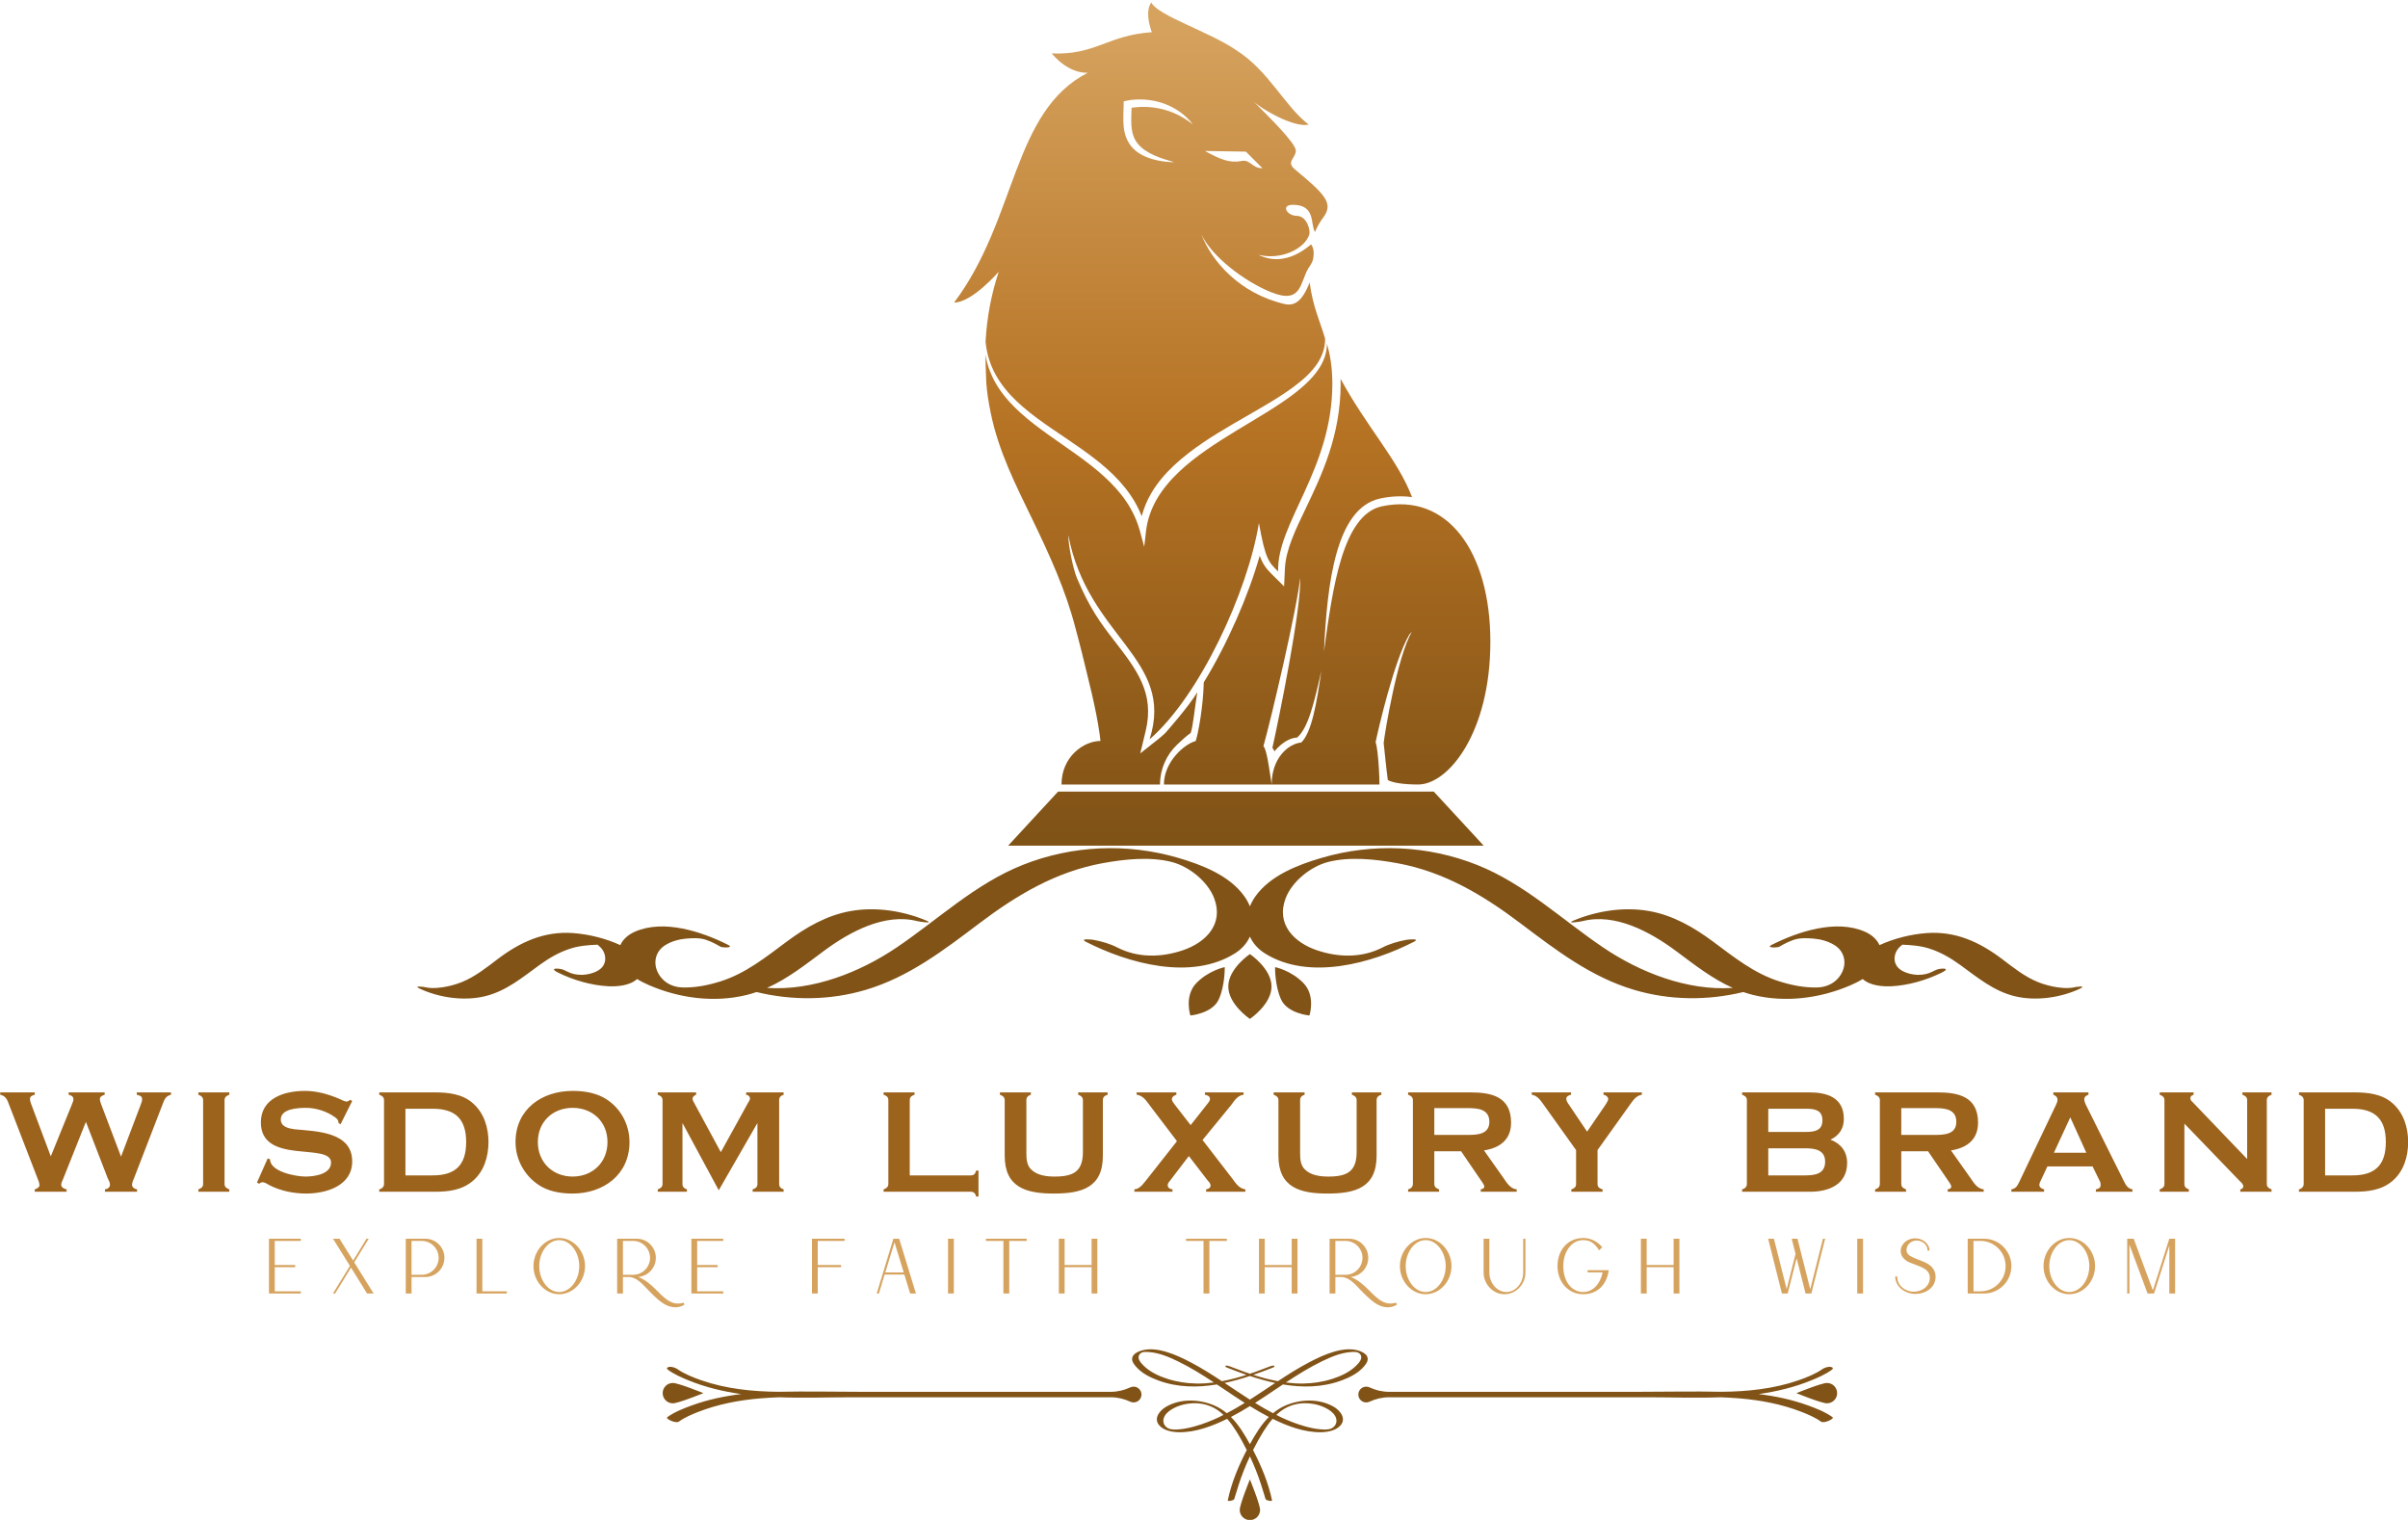 <svg xml:space="preserve" viewBox="0 0 1280 807.883" height="807.883" width="1280" version="1.1" xmlns:xlink="http://www.w3.org/1999/xlink" xmlns="http://www.w3.org/2000/svg">
<desc>Created with Fabric.js 5.3.0</desc>
<defs>
</defs>
<g id="background-logo" transform="matrix(1 0 0 1 640 403.942)">
<rect height="1082.31" width="1352.887" ry="0" rx="0" y="-541.155" x="-676.444" paint-order="stroke" style="stroke: none; stroke-width: 0; stroke-dasharray: none; stroke-linecap: butt; stroke-dashoffset: 0; stroke-linejoin: miter; stroke-miterlimit: 4; fill: rgb(255,255,255); fill-opacity: 0; fill-rule: nonzero; opacity: 1;"></rect>
</g>
<g id="logo-logo" transform="matrix(2.081 0 0 2.081 649.695 225.416)">
<g paint-order="stroke" style="">
		<g transform="matrix(1.238 0 0 1.238 6.05 100.779)">
<linearGradient y2="333.82" x2="297.65" y1="508.834" x1="297.65" gradientTransform="matrix(1 0 0 1 -297.65 -499.594)" gradientUnits="userSpaceOnUse" id="SVGID_1_5_5_1717093">
<stop style="stop-color:rgb(124,80,21);stop-opacity: 1" offset="0%"></stop>
<stop style="stop-color:rgb(181,114,35);stop-opacity: 1" offset="50.535%"></stop>
<stop style="stop-color:rgb(214,163,95);stop-opacity: 1" offset="100%"></stop>
</linearGradient>
<polygon points="38.762,-5.577 8.625,-5.577 -9.787,-5.577 -38.762,-5.577 -49.063,5.577 -13.132,5.577 11.568,5.577 49.063,5.577" paint-order="stroke" style="stroke: none; stroke-width: 1; stroke-dasharray: none; stroke-linecap: butt; stroke-dashoffset: 0; stroke-linejoin: miter; stroke-miterlimit: 4; fill: url(#SVGID_1_5_5_1717093); fill-rule: nonzero; opacity: 1;"></polygon>
</g>
		<g transform="matrix(1.238 0 0 1.238 26.798 40.248)">
<linearGradient y2="333.82" x2="314.41" y1="508.834" x1="314.41" gradientTransform="matrix(1 0 0 1 0 0)" gradientUnits="userSpaceOnUse" id="SVGID_2_6_6_1717094">
<stop style="stop-color:rgb(124,80,21);stop-opacity: 1" offset="0%"></stop>
<stop style="stop-color:rgb(181,114,35);stop-opacity: 1" offset="50.535%"></stop>
<stop style="stop-color:rgb(214,163,95);stop-opacity: 1" offset="100%"></stop>
</linearGradient>
<path stroke-linecap="round" d="M 325.69 435.155 C 317.591 436.888 315.533 452.036 313.75 465.126 C 314.41 451.071 316.188 435.503 325.338 433.545 C 327.619 433.057 329.827 432.967 331.923 433.257 C 329.015 425.561 322.684 418.973 317.18 408.847 C 317.189 409.175 317.195 409.515 317.195 409.858 C 317.195 420.548 313.234 428.816 310.05 435.46 C 307.812 440.128 305.88 444.156 305.701 447.946 L 305.525 451.672 L 302.866 449.036 C 301.702 447.879 301.06 446.891 300.491 445.359 C 298.166 453.587 293.826 463.536 288.953 471.47 C 288.85 476.391 287.789 482.198 287.279 483.59 C 285.194 484.072 280.734 487.705 280.734 492.55 C 286.725 492.55 302.96 492.55 302.96 492.55 C 302.933 492.378 302.904 492.201 302.878 492.018 C 302.863 491.922 302.848 491.823 302.834 491.728 C 302.79 491.443 302.746 491.146 302.702 490.844 C 302.672 490.649 302.643 490.454 302.614 490.26 C 302.549 489.838 302.485 489.414 302.417 488.995 C 302.341 488.536 302.265 488.083 302.186 487.653 C 302.065 487.013 301.942 486.423 301.807 485.935 C 301.79 485.865 301.769 485.798 301.752 485.732 C 301.699 485.549 301.643 485.383 301.588 485.238 C 301.567 485.182 301.546 485.13 301.523 485.081 C 301.482 484.982 301.441 484.898 301.394 484.825 C 301.379 484.799 301.362 484.773 301.344 484.749 C 301.318 484.709 301.291 484.677 301.262 484.648 C 302.781 479.271 308.254 456.091 308.836 449.882 C 309.158 455.976 304.344 479.547 303.109 484.993 C 303.247 485.118 303.388 485.365 303.526 485.705 C 305.352 483.556 307.087 482.895 308.201 482.869 C 310.464 480.961 311.681 475.914 313.205 469.115 C 312.234 476.013 311.178 481.801 309.079 483.88 C 306.264 484.174 302.96 487.217 302.96 492.55 L 325.2 492.55 C 325.2 491.666 325.159 490.463 325.085 489.219 C 324.951 487.005 324.713 484.668 324.408 483.814 C 324.807 481.838 328.159 467.069 331.38 461.585 L 331.907 461.01 C 328.906 466.019 326.294 481.901 326.071 483.992 C 326.264 485.716 326.613 489.312 326.929 491.634 C 327.95 492.201 330.182 492.55 333.193 492.55 C 339.444 492.55 348.085 481.817 348.085 463.091 C 348.085 444.365 339.098 432.287 325.69 435.155 z" transform="translate(-314.41, -450.698)" paint-order="stroke" style="stroke: none; stroke-width: 1; stroke-dasharray: none; stroke-linecap: butt; stroke-dashoffset: 0; stroke-linejoin: miter; stroke-miterlimit: 4; fill: url(#SVGID_2_6_6_1717094); fill-rule: nonzero; opacity: 1;"></path>
</g>
		<g transform="matrix(1.238 0 0 1.238 -16.188 35.733)">
<linearGradient y2="333.82" x2="279.687" y1="508.834" x1="279.687" gradientTransform="matrix(1 0 0 1 0 0)" gradientUnits="userSpaceOnUse" id="SVGID_3_7_7_1717095">
<stop style="stop-color:rgb(124,80,21);stop-opacity: 1" offset="0%"></stop>
<stop style="stop-color:rgb(181,114,35);stop-opacity: 1" offset="50.535%"></stop>
<stop style="stop-color:rgb(214,163,95);stop-opacity: 1" offset="100%"></stop>
</linearGradient>
<path stroke-linecap="round" d="M 286.249 481.912 C 286.705 480.794 287.078 476.834 287.617 473.488 C 286.083 476.215 281.033 481.912 281.033 481.912 C 280.554 482.364 280.078 482.781 279.606 483.155 L 275.849 486.134 L 276.968 481.481 C 278.846 473.676 275.147 468.902 270.465 462.859 C 267.635 459.207 265.405 456.175 262.813 450.037 C 261.948 447.989 261.045 443.243 261.01 441.421 C 261.009 441.221 261.006 441.107 261.006 441.107 C 265.007 462.222 283.071 466.523 277.779 483.225 C 288.137 474.242 298.049 452.72 300.329 438.605 C 301.693 446.236 302.388 446.693 304.294 448.592 C 303.974 438.655 315.48 427.513 315.48 409.859 C 315.48 406.405 315.006 403.839 314.358 401.553 C 314.363 401.932 314.345 402.311 314.296 402.689 C 314.14 403.91 313.696 405.09 313.077 406.159 C 312.457 407.231 311.672 408.202 310.813 409.092 C 309.953 409.985 309.018 410.799 308.049 411.568 C 306.105 413.101 304.025 414.442 301.936 415.748 C 299.844 417.053 297.719 418.294 295.624 419.572 C 293.526 420.846 291.457 422.158 289.454 423.548 C 287.455 424.942 285.528 426.432 283.783 428.097 C 282.043 429.761 280.474 431.597 279.284 433.648 C 278.09 435.694 277.307 437.956 277.036 440.29 L 276.663 443.51 L 275.815 440.374 C 275.215 438.156 274.242 436.044 272.94 434.131 C 271.643 432.214 270.046 430.492 268.302 428.92 C 264.818 425.756 260.784 423.183 256.895 420.394 C 254.949 418.998 253.02 417.556 251.226 415.947 C 249.439 414.336 247.781 412.55 246.48 410.516 C 245.184 408.483 244.283 406.204 243.894 403.848 C 243.894 403.848 243.988 408.1 244.072 409.515 C 244.198 411.643 244.564 413.752 244.987 415.842 C 246.597 423.802 250.145 430.734 253.653 437.986 C 257.122 445.158 260.461 452.461 262.458 460.198 C 262.897 461.898 263.38 463.584 263.785 465.278 C 265.133 470.906 266.693 476.595 267.494 482.334 C 267.551 482.744 267.603 483.155 267.636 483.567 C 264.182 483.567 259.599 486.803 259.599 492.55 C 262.408 492.55 275.428 492.55 279.926 492.549 C 279.926 492.527 279.926 492.505 279.926 492.484 C 279.935 489.391 281.231 486.438 283.473 484.299 C 284.403 483.412 285.432 482.49 286.249 481.912 z" transform="translate(-279.687, -447.052)" paint-order="stroke" style="stroke: none; stroke-width: 1; stroke-dasharray: none; stroke-linecap: butt; stroke-dashoffset: 0; stroke-linejoin: miter; stroke-miterlimit: 4; fill: url(#SVGID_3_7_7_1717095); fill-rule: nonzero; opacity: 1;"></path>
</g>
		<g transform="matrix(1.238 0 0 1.238 -20.791 -42.084)">
<linearGradient y2="333.82" x2="275.968" y1="508.834" x1="275.968" gradientTransform="matrix(1 0 0 1 0 0)" gradientUnits="userSpaceOnUse" id="SVGID_4_8_8_1717096">
<stop style="stop-color:rgb(124,80,21);stop-opacity: 1" offset="0%"></stop>
<stop style="stop-color:rgb(181,114,35);stop-opacity: 1" offset="50.535%"></stop>
<stop style="stop-color:rgb(214,163,95);stop-opacity: 1" offset="100%"></stop>
</linearGradient>
<path stroke-linecap="round" d="M 237.44 393.114 C 241.161 393.114 246.645 386.75 246.645 386.75 C 245.077 391.488 244.182 396.343 243.931 401.217 C 243.996 401.886 244.092 402.55 244.23 403.206 C 244.704 405.502 245.672 407.674 247 409.595 C 248.314 411.53 249.97 413.219 251.76 414.746 C 253.548 416.279 255.47 417.666 257.427 419.011 C 259.387 420.352 261.375 421.667 263.334 423.044 C 265.29 424.42 267.222 425.856 269.024 427.465 C 270.82 429.075 272.489 430.86 273.859 432.875 C 274.776 434.218 275.549 435.667 276.147 437.183 C 276.581 435.531 277.245 433.939 278.107 432.471 C 279.372 430.298 281.022 428.383 282.839 426.688 C 286.49 423.293 290.714 420.668 294.949 418.188 L 301.316 414.499 C 303.424 413.258 305.503 411.971 307.461 410.527 C 308.439 409.805 309.384 409.039 310.253 408.197 C 311.123 407.357 311.919 406.438 312.558 405.418 C 313.198 404.4 313.665 403.27 313.869 402.082 C 313.958 401.583 313.996 401.075 313.992 400.566 C 312.915 396.914 311.429 393.903 310.8 388.955 C 309.18 393.154 307.463 393.852 305.569 393.404 C 296.3 391.21 290.558 384.542 288.444 379.029 C 290.62 383.642 297.348 388.765 302.825 390.971 C 309.242 393.555 308.768 388.947 310.546 386.017 C 311.222 385.049 311.502 384.528 311.591 383.646 C 311.678 382.782 311.66 381.841 311.082 381.114 C 306.564 384.983 302.655 384.505 300.257 383.256 C 304.851 384.413 309.716 382.065 310.703 379.139 C 311.044 378.127 310.158 375.226 308.151 375.226 C 306.144 375.226 304.749 372.947 307.334 372.947 C 312.064 372.947 310.909 376.907 311.895 378.55 L 311.894 378.565 C 312.324 377.527 312.868 376.543 313.556 375.632 C 315.8 372.656 314.092 370.9 307.75 365.63 C 305.851 364.053 307.945 363.337 307.945 361.776 C 307.945 360.215 302.197 354.593 299.193 351.588 C 300.642 353.038 307.464 357.102 310.598 356.398 C 305.511 352.481 302.43 345.302 295.526 340.961 L 295.526 340.961 C 290.128 337.27 279.527 333.932 278.11 331.203 C 277.026 332.792 277.499 335.271 278.231 337.333 C 269.12 337.937 266.637 342.097 257.579 341.712 C 261.338 346.172 265.053 345.687 265.053 345.687 C 249.386 353.654 250.463 375.783 237.44 393.114 z M 301.07 365.406 C 298.893 365.406 298.547 363.552 296.808 363.895 C 294.316 364.386 292.441 363.621 289.184 361.837 L 297.638 361.973 L 301.07 365.406 z M 272.422 352.258 L 272.427 351.608 L 273.039 351.467 C 273.406 351.383 273.705 351.344 274.034 351.303 C 274.356 351.266 274.677 351.237 274.998 351.222 C 275.64 351.188 276.281 351.203 276.919 351.249 C 278.195 351.349 279.456 351.609 280.657 352.031 C 281.858 352.452 282.991 353.048 284.017 353.769 C 285.035 354.506 285.948 355.368 286.701 356.342 C 285.722 355.595 284.705 354.935 283.638 354.399 C 283.095 354.148 282.561 353.892 282.002 353.697 C 281.444 353.501 280.882 353.326 280.311 353.191 C 279.171 352.92 278.008 352.766 276.843 352.746 C 276.262 352.731 275.68 352.75 275.104 352.801 C 274.815 352.822 274.529 352.857 274.245 352.898 C 274.18 352.907 274.114 352.918 274.047 352.929 C 274.024 354.221 273.942 355.459 274.025 356.641 C 274.076 357.332 274.189 357.997 274.396 358.621 C 274.603 359.245 274.92 359.818 275.334 360.333 C 276.165 361.366 277.39 362.132 278.701 362.726 C 280.025 363.315 281.443 363.749 282.881 364.165 C 281.382 364.144 279.884 363.943 278.405 363.541 C 277.673 363.319 276.941 363.054 276.241 362.683 C 275.544 362.314 274.877 361.838 274.309 361.238 C 273.743 360.639 273.276 359.921 272.975 359.148 C 272.673 358.376 272.502 357.57 272.426 356.782 C 272.269 355.202 272.412 353.69 272.422 352.258 z" transform="translate(-275.968, -384.193)" paint-order="stroke" style="stroke: none; stroke-width: 1; stroke-dasharray: none; stroke-linecap: butt; stroke-dashoffset: 0; stroke-linejoin: miter; stroke-miterlimit: 4; fill: url(#SVGID_4_8_8_1717096); fill-rule: nonzero; opacity: 1;"></path>
</g>
</g>
</g>
<g id="text-logo" transform="matrix(2.081 0 0 2.081 640.093 607.924)">
<g paint-order="stroke" style="">
		<g id="text-logo-path-0" transform="matrix(1 0 0 1 0 0)">
<path stroke-linecap="round" d="M 45.14 -24.78 L 45.14 -25.38 L 36.4 -25.38 L 36.4 -24.78 C 37.01 -24.62 37.77 -24.47 37.77 -23.71 C 37.77 -23.18 37.62 -22.72 37.39 -22.19 L 32.38 -8.97 L 27.28 -22.42 C 27.13 -22.88 26.98 -23.26 26.98 -23.71 C 26.98 -24.32 27.66 -24.62 28.2 -24.78 L 28.2 -25.38 L 19 -25.38 L 19 -24.78 C 19.61 -24.62 20.22 -24.4 20.22 -23.64 C 20.22 -23.26 20.06 -22.88 19.91 -22.5 L 14.44 -9.04 L 9.42 -22.42 C 9.27 -22.88 9.12 -23.26 9.12 -23.71 C 9.12 -24.4 9.73 -24.62 10.34 -24.78 L 10.34 -25.38 L 1.52 -25.38 L 1.52 -24.78 C 2.96 -24.47 3.34 -23.48 3.8 -22.19 L 11.02 -3.5 C 11.25 -2.89 11.55 -2.28 11.55 -1.67 C 11.55 -1.14 10.87 -0.76 10.34 -0.61 L 10.34 0 L 18.47 0 L 18.47 -0.61 C 17.86 -0.76 17.1 -1.06 17.1 -1.82 C 17.1 -2.28 17.4 -2.81 17.56 -3.19 L 23.41 -17.86 L 28.96 -3.5 C 29.18 -2.96 29.56 -2.43 29.56 -1.82 C 29.56 -1.06 28.88 -0.68 28.27 -0.61 L 28.27 0 L 36.48 0 L 36.48 -0.61 C 35.87 -0.68 35.19 -1.14 35.19 -1.75 C 35.19 -2.28 35.49 -3.04 35.72 -3.5 L 42.94 -22.19 C 43.47 -23.56 43.7 -24.4 45.14 -24.78 Z M 60.04 0 L 60.04 -0.61 C 59.36 -0.84 58.82 -1.22 58.82 -1.98 L 58.82 -23.41 C 58.82 -24.17 59.36 -24.55 60.04 -24.78 L 60.04 -25.38 L 52.14 -25.38 L 52.14 -24.78 C 52.82 -24.55 53.35 -24.17 53.35 -23.41 L 53.35 -1.98 C 53.35 -1.22 52.82 -0.84 52.14 -0.61 L 52.14 0 Z M 91.43 -7.75 C 91.43 -15.35 82.23 -15.43 76.68 -15.96 C 75.16 -16.19 73.19 -16.57 73.19 -18.47 C 73.19 -21.2 77.52 -21.43 79.65 -21.43 C 82.08 -21.43 84.82 -20.6 86.87 -19.15 C 87.48 -18.77 87.93 -18.32 87.93 -17.56 L 88.46 -17.25 L 91.43 -23.18 L 90.9 -23.48 C 90.67 -23.26 90.36 -23.03 89.98 -23.03 C 89.6 -23.03 88.62 -23.48 88.01 -23.79 C 85.27 -24.93 82.38 -25.76 79.34 -25.76 C 74.18 -25.76 68.1 -23.94 68.1 -17.71 C 68.1 -6.76 86.03 -12.69 86.03 -7.45 C 86.03 -4.48 81.78 -3.88 79.5 -3.88 C 77.06 -3.88 70.45 -5.09 70.45 -8.28 L 69.84 -8.51 L 67.11 -2.36 L 67.64 -2.05 C 67.94 -2.28 68.17 -2.43 68.55 -2.43 C 69.08 -2.43 69.77 -1.98 70.3 -1.67 C 73.11 -0.23 76.46 0.46 79.65 0.46 C 84.82 0.46 91.43 -1.52 91.43 -7.75 Z M 126.24 -12.69 C 126.24 -16.42 125.1 -20.14 122.21 -22.65 C 119.55 -25 115.9 -25.38 112.48 -25.38 L 98.34 -25.38 L 98.34 -24.78 C 99.03 -24.55 99.56 -24.17 99.56 -23.41 L 99.56 -1.98 C 99.56 -0.84 98.34 -0.61 98.34 -0.61 L 98.34 0 L 112.48 0 C 115.98 0 119.4 -0.38 122.21 -2.74 C 125.1 -5.17 126.24 -8.97 126.24 -12.69 Z M 120.54 -12.69 C 120.54 -6.84 117.8 -4.18 112.02 -4.18 L 105.03 -4.18 L 105.03 -21.2 L 112.02 -21.2 C 117.8 -21.2 120.54 -18.54 120.54 -12.69 Z M 162.26 -12.69 C 162.26 -17.48 159.68 -21.96 155.42 -24.17 C 153.06 -25.38 150.33 -25.76 147.74 -25.76 C 139.84 -25.76 133.15 -21.05 133.15 -12.69 C 133.15 -7.9 135.81 -3.42 140.07 -1.14 C 142.42 0.08 145.16 0.46 147.74 0.46 C 155.57 0.46 162.26 -4.33 162.26 -12.69 Z M 156.64 -12.69 C 156.64 -7.52 152.84 -3.88 147.74 -3.88 C 142.65 -3.88 138.85 -7.52 138.85 -12.69 C 138.85 -17.86 142.65 -21.43 147.74 -21.43 C 152.84 -21.43 156.64 -17.86 156.64 -12.69 Z M 201.63 0 L 201.63 -0.61 C 200.94 -0.84 200.49 -1.22 200.49 -1.98 L 200.49 -23.41 C 200.49 -24.17 200.94 -24.55 201.63 -24.78 L 201.63 -25.38 L 192.05 -25.38 L 192.05 -24.78 C 192.66 -24.7 193.04 -24.32 193.04 -23.79 C 193.04 -23.48 192.74 -23.03 192.51 -22.65 L 185.59 -10.11 L 178.68 -22.88 C 178.52 -23.18 178.37 -23.41 178.37 -23.79 C 178.37 -24.24 178.83 -24.62 179.28 -24.78 L 179.28 -25.38 L 169.48 -25.38 L 169.48 -24.78 C 170.16 -24.55 170.7 -24.17 170.7 -23.41 L 170.7 -1.98 C 170.7 -1.22 170.16 -0.84 169.48 -0.61 L 169.48 0 L 176.93 0 L 176.93 -0.61 C 176.24 -0.84 175.79 -1.22 175.79 -1.98 L 175.79 -17.56 L 185.06 -0.38 L 194.94 -17.56 L 194.94 -1.98 C 194.94 -1.22 194.48 -0.84 193.72 -0.61 L 193.72 0 Z M 251.41 1.22 L 251.41 -5.4 L 250.8 -5.4 C 250.65 -4.71 250.27 -4.18 249.51 -4.18 L 233.85 -4.18 L 233.85 -23.41 C 233.85 -24.24 234.38 -24.55 235.07 -24.78 L 235.07 -25.38 L 227.16 -25.38 L 227.16 -24.78 C 227.85 -24.55 228.38 -24.24 228.38 -23.41 L 228.38 -1.98 C 228.38 -1.22 227.85 -0.84 227.16 -0.61 L 227.16 0 L 249.51 0 C 250.27 0 250.65 0.53 250.8 1.22 Z M 284.39 -24.78 L 284.39 -25.38 L 276.87 -25.38 L 276.87 -24.78 C 277.55 -24.55 278.08 -24.17 278.08 -23.41 L 278.08 -10.18 C 278.08 -5.17 275.65 -3.88 270.86 -3.88 C 268.74 -3.88 266.3 -4.18 264.78 -5.78 C 263.72 -6.84 263.64 -8.51 263.64 -9.96 L 263.64 -23.41 C 263.64 -24.17 264.1 -24.55 264.78 -24.78 L 264.78 -25.38 L 256.88 -25.38 L 256.88 -24.78 C 257.56 -24.55 258.1 -24.17 258.1 -23.41 L 258.1 -9.2 C 258.1 -1.06 263.64 0.46 270.64 0.46 C 277.78 0.46 283.18 -1.06 283.18 -9.2 L 283.18 -23.41 C 283.18 -24.17 283.63 -24.55 284.39 -24.78 Z M 319.58 0 L 319.58 -0.61 C 317.98 -0.84 317.22 -2.05 316.31 -3.27 L 308.64 -13.22 L 315.93 -22.12 C 316.77 -23.26 317.6 -24.62 319.12 -24.78 L 319.12 -25.38 L 309.24 -25.38 L 309.24 -24.78 C 309.85 -24.7 310.54 -24.4 310.54 -23.71 C 310.54 -23.1 309.93 -22.57 309.62 -22.12 L 305.6 -17.02 L 301.64 -22.12 C 301.34 -22.57 300.81 -23.1 300.81 -23.64 C 300.81 -24.24 301.42 -24.62 301.95 -24.78 L 301.95 -25.38 L 291.76 -25.38 L 291.84 -24.78 C 293.44 -24.55 294.2 -23.33 295.11 -22.12 L 302.1 -12.92 L 294.5 -3.27 C 293.59 -2.2 292.75 -0.76 291.23 -0.61 L 291.23 0 L 300.96 0 L 300.96 -0.61 C 300.35 -0.68 299.74 -0.99 299.74 -1.67 C 299.74 -2.2 300.2 -2.66 300.5 -3.04 L 305.14 -9.12 L 310 -2.81 C 310.31 -2.51 310.69 -2.05 310.69 -1.6 C 310.69 -0.99 310.08 -0.68 309.55 -0.61 L 309.55 0 Z M 354.31 -24.78 L 354.31 -25.38 L 346.79 -25.38 L 346.79 -24.78 C 347.47 -24.55 348 -24.17 348 -23.41 L 348 -10.18 C 348 -5.17 345.57 -3.88 340.78 -3.88 C 338.66 -3.88 336.22 -4.18 334.7 -5.78 C 333.64 -6.84 333.56 -8.51 333.56 -9.96 L 333.56 -23.41 C 333.56 -24.17 334.02 -24.55 334.7 -24.78 L 334.7 -25.38 L 326.8 -25.38 L 326.8 -24.78 C 327.48 -24.55 328.02 -24.17 328.02 -23.41 L 328.02 -9.2 C 328.02 -1.06 333.56 0.46 340.56 0.46 C 347.7 0.46 353.1 -1.06 353.1 -9.2 L 353.1 -23.41 C 353.1 -24.17 353.55 -24.55 354.31 -24.78 Z M 388.89 0 L 388.89 -0.61 C 387.22 -0.76 386.31 -2.36 385.47 -3.57 L 380.53 -10.56 C 384.56 -11.17 387.45 -13.3 387.45 -17.63 C 387.45 -24.32 382.43 -25.38 377.04 -25.38 L 361.15 -25.38 L 361.15 -24.78 C 361.84 -24.55 362.37 -24.17 362.37 -23.41 L 362.37 -1.98 C 362.37 -0.84 361.15 -0.61 361.15 -0.61 L 361.15 0 L 369.06 0 L 369.06 -0.61 C 368.37 -0.84 367.84 -1.22 367.84 -1.98 L 367.84 -10.34 L 374.68 -10.34 L 379.77 -2.89 C 380 -2.51 380.61 -1.82 380.61 -1.29 C 380.61 -0.84 380.08 -0.68 379.7 -0.61 L 379.7 0 Z M 381.9 -17.86 C 381.9 -14.67 378.86 -14.52 376.43 -14.52 L 367.84 -14.52 L 367.84 -21.36 L 376.43 -21.36 C 378.94 -21.36 381.9 -21.13 381.9 -17.86 Z M 420.85 -24.78 L 420.85 -25.38 L 411.05 -25.38 L 411.05 -24.78 C 411.65 -24.7 412.26 -24.24 412.26 -23.64 C 412.26 -23.33 411.81 -22.57 411.5 -22.12 L 406.87 -15.35 L 402.31 -22.12 C 401.93 -22.65 401.55 -23.18 401.55 -23.79 C 401.55 -24.32 402.23 -24.7 402.76 -24.78 L 402.76 -25.38 L 392.73 -25.38 L 392.73 -24.78 C 394.25 -24.55 395.01 -23.26 395.85 -22.12 L 404.05 -10.64 L 404.05 -1.98 C 404.05 -1.14 403.52 -0.84 402.84 -0.61 L 402.84 0 L 410.82 0 L 410.82 -0.61 C 410.06 -0.84 409.53 -1.14 409.53 -1.98 L 409.53 -10.64 L 417.73 -22.12 C 418.57 -23.26 419.33 -24.55 420.85 -24.78 Z M 473.29 -7.37 C 473.29 -10.26 471.69 -12.31 469.03 -13.3 C 471.24 -14.36 472.45 -16.11 472.45 -18.62 C 472.45 -24.09 468.12 -25.38 463.64 -25.38 L 446.46 -25.38 L 446.46 -24.78 C 447.15 -24.55 447.68 -24.17 447.68 -23.41 L 447.68 -1.98 C 447.68 -0.84 446.46 -0.61 446.46 -0.61 L 446.46 0 L 463.79 0 C 468.58 0 473.29 -1.82 473.29 -7.37 Z M 466.98 -18.24 C 466.98 -15.66 465.01 -15.28 462.88 -15.28 L 453.15 -15.28 L 453.15 -21.2 L 462.88 -21.2 C 465.08 -21.2 466.98 -20.82 466.98 -18.24 Z M 467.67 -7.68 C 467.67 -4.56 465.08 -4.18 462.57 -4.18 L 453.15 -4.18 L 453.15 -11.1 L 462.57 -11.1 C 465.01 -11.1 467.67 -10.72 467.67 -7.68 Z M 508.17 0 L 508.17 -0.61 C 506.5 -0.76 505.59 -2.36 504.75 -3.57 L 499.81 -10.56 C 503.84 -11.17 506.73 -13.3 506.73 -17.63 C 506.73 -24.32 501.71 -25.38 496.32 -25.38 L 480.43 -25.38 L 480.43 -24.78 C 481.12 -24.55 481.65 -24.17 481.65 -23.41 L 481.65 -1.98 C 481.65 -0.84 480.43 -0.61 480.43 -0.61 L 480.43 0 L 488.34 0 L 488.34 -0.61 C 487.65 -0.84 487.12 -1.22 487.12 -1.98 L 487.12 -10.34 L 493.96 -10.34 L 499.05 -2.89 C 499.28 -2.51 499.89 -1.82 499.89 -1.29 C 499.89 -0.84 499.36 -0.68 498.98 -0.61 L 498.98 0 Z M 501.18 -17.86 C 501.18 -14.67 498.14 -14.52 495.71 -14.52 L 487.12 -14.52 L 487.12 -21.36 L 495.71 -21.36 C 498.22 -21.36 501.18 -21.13 501.18 -17.86 Z M 546.17 0 L 546.17 -0.61 C 544.88 -0.84 544.43 -1.82 543.89 -2.89 L 534.17 -22.42 C 534.01 -22.8 533.86 -23.26 533.86 -23.64 C 533.86 -24.24 534.39 -24.62 534.93 -24.78 L 534.93 -25.38 L 525.96 -25.38 L 525.96 -24.78 C 526.57 -24.55 527.02 -24.17 527.02 -23.48 C 527.02 -22.95 526.79 -22.5 526.57 -22.04 L 517.29 -2.58 C 516.76 -1.52 516.46 -0.84 515.24 -0.61 L 515.24 0 L 523.6 0 L 523.6 -0.61 C 523.07 -0.76 522.39 -1.06 522.39 -1.75 C 522.39 -2.13 522.61 -2.58 522.77 -2.89 L 524.44 -6.46 L 535.99 -6.46 L 537.74 -2.89 C 537.97 -2.51 538.04 -2.13 538.04 -1.67 C 538.04 -0.99 537.43 -0.68 536.83 -0.61 L 536.83 0 Z M 534.39 -9.96 L 526.11 -9.96 L 530.29 -19 Z M 581.7 0 L 581.7 -0.61 C 581.02 -0.84 580.49 -1.22 580.49 -1.98 L 580.49 -23.41 C 580.49 -24.17 581.02 -24.55 581.7 -24.78 L 581.7 -25.38 L 574.26 -25.38 L 574.26 -24.78 C 574.94 -24.55 575.47 -24.17 575.47 -23.41 L 575.47 -8.36 L 561.49 -22.95 C 561.18 -23.18 560.96 -23.48 560.96 -23.94 C 560.96 -24.4 561.34 -24.62 561.79 -24.78 L 561.79 -25.38 L 553.13 -25.38 L 553.13 -24.78 C 553.81 -24.55 554.34 -24.17 554.34 -23.41 L 554.34 -1.98 C 554.34 -1.22 553.81 -0.84 553.13 -0.61 L 553.13 0 L 560.58 0 L 560.58 -0.61 C 559.89 -0.84 559.44 -1.22 559.44 -1.98 L 559.44 -17.4 L 573.57 -2.74 C 573.95 -2.36 574.48 -1.98 574.48 -1.37 C 574.48 -0.91 574.1 -0.68 573.72 -0.61 L 573.72 0 Z M 616.59 -12.69 C 616.59 -16.42 615.45 -20.14 612.56 -22.65 C 609.9 -25 606.25 -25.38 602.83 -25.38 L 588.7 -25.38 L 588.7 -24.78 C 589.38 -24.55 589.91 -24.17 589.91 -23.41 L 589.91 -1.98 C 589.91 -0.84 588.7 -0.61 588.7 -0.61 L 588.7 0 L 602.83 0 C 606.33 0 609.75 -0.38 612.56 -2.74 C 615.45 -5.17 616.59 -8.97 616.59 -12.69 Z M 610.89 -12.69 C 610.89 -6.84 608.15 -4.18 602.38 -4.18 L 595.38 -4.18 L 595.38 -21.2 L 602.38 -21.2 C 608.15 -21.2 610.89 -18.54 610.89 -12.69 Z" transform="translate(-309.055, 12.27)" paint-order="stroke" style="stroke: none; stroke-width: 0; stroke-dasharray: none; stroke-linecap: butt; stroke-dashoffset: 0; stroke-linejoin: miter; stroke-miterlimit: 4; fill: rgb(156,99,29); fill-rule: nonzero; opacity: 1;"></path>
</g>
</g>
</g>
<g id="tagline-dc0f396f-fa8d-44aa-949a-b9ef350fbcde-logo" transform="matrix(2.081 0 0 2.081 649.591 676.462)">
<g paint-order="stroke" style="">
		<g id="tagline-dc0f396f-fa8d-44aa-949a-b9ef350fbcde-logo-path-0" transform="matrix(1 0 0 1 0 0)">
<path stroke-linecap="round" d="M 2.08 -0.56 L 2.08 -6.72 L 7.3 -6.72 L 7.3 -7.28 L 2.08 -7.28 L 2.08 -13.44 L 8.74 -13.44 L 8.74 -14 L 0.6 -14 L 0.6 0 L 8.74 0 L 8.74 -0.56 Z M 16.94 0 L 17.5 0 L 21.56 -6.62 L 25.66 0 L 27.34 0 L 22.38 -7.96 L 26.08 -14 L 25.52 -14 L 22.1 -8.42 L 18.62 -14 L 16.96 -14 L 21.28 -7.06 Z M 35.54 0 L 37.02 0 L 37.02 -4.22 L 40.54 -4.22 C 43.24 -4.22 45.42 -6.42 45.42 -9.12 C 45.42 -11.82 43.24 -14 40.54 -14 L 35.54 -14 Z M 37.02 -4.78 L 37.02 -13.44 L 39.6 -13.44 C 42 -13.44 43.94 -11.5 43.94 -9.12 C 43.94 -6.72 42 -4.78 39.6 -4.78 Z M 61.36 -0.56 L 55.1 -0.56 L 55.1 -14 L 53.62 -14 L 53.62 0 L 61.36 0 Z M 68.16 -7 C 68.16 -3.14 71.12 0.18 74.74 0.18 C 78.38 0.18 81.34 -3.14 81.34 -7 C 81.34 -10.86 78.38 -14.18 74.74 -14.18 C 71.1 -14.18 68.16 -10.86 68.16 -7 Z M 69.64 -7 C 69.64 -10.56 71.92 -13.64 74.74 -13.64 C 77.56 -13.64 79.86 -10.56 79.86 -7 C 79.86 -3.44 77.56 -0.38 74.74 -0.38 C 71.92 -0.38 69.64 -3.44 69.64 -7 Z M 94.54 -14 L 89.54 -14 L 89.54 0 L 91.02 0 L 91.02 -4.22 L 92.8 -4.22 C 93.72 -4.1 94.52 -3.66 95.22 -3.1 C 96.34 -2.2 97.24 -1.06 98.34 0 C 99.42 1.04 100.52 2.16 102 2.92 C 102.72 3.28 103.56 3.52 104.4 3.52 C 105.26 3.52 106.06 3.26 106.74 2.86 L 106.52 2.34 C 106.02 2.48 105.52 2.56 105.04 2.56 C 103.44 2.56 102.1 1.54 100.96 0.5 C 100.42 0 99.9 -0.52 99.38 -1.06 C 98.16 -2.32 96.58 -3.6 94.92 -4.24 C 97.44 -4.44 99.42 -6.54 99.42 -9.12 C 99.42 -11.82 97.24 -14 94.54 -14 Z M 91.02 -4.78 L 91.02 -13.44 L 93.6 -13.44 C 96 -13.44 97.94 -11.5 97.94 -9.12 C 97.94 -6.72 96 -4.78 93.6 -4.78 Z M 109.98 -0.56 L 109.98 -6.72 L 115.2 -6.72 L 115.2 -7.28 L 109.98 -7.28 L 109.98 -13.44 L 116.64 -13.44 L 116.64 -14 L 108.5 -14 L 108.5 0 L 116.64 0 L 116.64 -0.56 Z M 139.3 -14 L 139.3 0 L 140.78 0 L 140.78 -6.72 L 146.74 -6.72 L 146.74 -7.28 L 140.78 -7.28 L 140.78 -13.44 L 147.64 -13.44 L 147.64 -14 Z M 155.84 0 L 156.4 0 L 157.86 -4.84 L 162.9 -4.84 L 164.38 0 L 165.86 0 L 161.58 -14 L 160.1 -14 Z M 158.04 -5.38 L 160.38 -13.08 L 162.74 -5.38 Z M 174.06 0 L 175.54 0 L 175.54 -14 L 174.06 -14 Z M 183.74 -14 L 183.74 -13.44 L 188.2 -13.44 L 188.2 0 L 189.7 0 L 189.7 -13.44 L 194.16 -13.44 L 194.16 -14 Z M 202.36 0 L 203.84 0 L 203.84 -6.72 L 210.72 -6.72 L 210.72 0 L 212.2 0 L 212.2 -14 L 210.72 -14 L 210.72 -7.28 L 203.84 -7.28 L 203.84 -14 L 202.36 -14 Z M 234.86 -14 L 234.86 -13.44 L 239.32 -13.44 L 239.32 0 L 240.82 0 L 240.82 -13.44 L 245.28 -13.44 L 245.28 -14 Z M 253.48 0 L 254.96 0 L 254.96 -6.72 L 261.84 -6.72 L 261.84 0 L 263.32 0 L 263.32 -14 L 261.84 -14 L 261.84 -7.28 L 254.96 -7.28 L 254.96 -14 L 253.48 -14 Z M 276.52 -14 L 271.52 -14 L 271.52 0 L 273 0 L 273 -4.22 L 274.78 -4.22 C 275.7 -4.1 276.5 -3.66 277.2 -3.1 C 278.32 -2.2 279.22 -1.06 280.32 0 C 281.4 1.04 282.5 2.16 283.98 2.92 C 284.7 3.28 285.54 3.52 286.38 3.52 C 287.24 3.52 288.04 3.26 288.72 2.86 L 288.5 2.34 C 288 2.48 287.5 2.56 287.02 2.56 C 285.42 2.56 284.08 1.54 282.94 0.5 C 282.4 0 281.88 -0.52 281.36 -1.06 C 280.14 -2.32 278.56 -3.6 276.9 -4.24 C 279.42 -4.44 281.4 -6.54 281.4 -9.12 C 281.4 -11.82 279.22 -14 276.52 -14 Z M 273 -4.78 L 273 -13.44 L 275.58 -13.44 C 277.98 -13.44 279.92 -11.5 279.92 -9.12 C 279.92 -6.72 277.98 -4.78 275.58 -4.78 Z M 289.48 -7 C 289.48 -3.14 292.44 0.18 296.06 0.18 C 299.7 0.18 302.66 -3.14 302.66 -7 C 302.66 -10.86 299.7 -14.18 296.06 -14.18 C 292.42 -14.18 289.48 -10.86 289.48 -7 Z M 290.96 -7 C 290.96 -10.56 293.24 -13.64 296.06 -13.64 C 298.88 -13.64 301.18 -10.56 301.18 -7 C 301.18 -3.44 298.88 -0.38 296.06 -0.38 C 293.24 -0.38 290.96 -3.44 290.96 -7 Z M 312.34 -5.34 L 312.34 -14 L 310.86 -14 L 310.86 -5.34 C 310.86 -2.4 313.26 0.18 316.2 0.18 C 319.16 0.18 321.54 -2.4 321.54 -5.34 L 321.54 -14 L 320.98 -14 L 320.98 -5.34 C 320.98 -2.7 319.06 -0.38 316.66 -0.38 C 314.28 -0.38 312.34 -2.7 312.34 -5.34 Z M 329.74 -7 C 329.74 -2.96 332.46 0.18 336.32 0.18 C 339.78 0.18 342.28 -2.06 342.84 -5.96 L 337.42 -5.96 L 337.42 -5.4 L 341.26 -5.4 C 340.68 -2.44 338.74 -0.38 336.32 -0.38 C 333.38 -0.38 331.22 -3.02 331.22 -7 C 331.22 -10.72 333.34 -13.64 336.32 -13.64 C 338.02 -13.64 339.26 -12.88 340.36 -11.02 L 341.16 -11.84 C 339.92 -13.32 338.2 -14.18 336.32 -14.18 C 332.54 -14.18 329.74 -11.3 329.74 -7 Z M 351.04 0 L 352.52 0 L 352.52 -6.72 L 359.4 -6.72 L 359.4 0 L 360.88 0 L 360.88 -14 L 359.4 -14 L 359.4 -7.28 L 352.52 -7.28 L 352.52 -14 L 351.04 -14 Z M 385.02 -14 L 383.54 -14 L 387.06 0 L 388.54 0 L 390.82 -9.02 L 393.1 0 L 394.58 0 L 398.1 -14 L 397.54 -14 L 394.3 -1.1 L 391.04 -14 L 389.56 -14 L 390.54 -10.12 L 388.28 -1.1 Z M 406.3 0 L 407.78 0 L 407.78 -14 L 406.3 -14 Z M 416.54 -4.34 L 415.98 -4.34 C 416.08 -1.62 418.62 0.1 421.16 0.1 C 423.22 0.1 425.46 -0.92 426.12 -3.02 C 426.38 -3.84 426.4 -4.7 426.1 -5.56 C 425.52 -7.22 423.86 -7.9 422.36 -8.48 C 421.68 -8.74 421.02 -8.98 420.44 -9.28 C 420.14 -9.44 419.88 -9.56 419.64 -9.72 C 419.26 -9.98 418.94 -10.42 418.9 -10.9 C 418.88 -11.14 418.9 -11.4 418.96 -11.66 C 419.22 -12.82 420.36 -13.54 421.5 -13.54 C 422.24 -13.54 423 -13.24 423.54 -12.72 C 424.02 -12.26 424.28 -11.62 424.24 -10.98 L 424.78 -10.98 C 424.66 -12.92 422.88 -14.1 421.08 -14.1 C 419.22 -14.1 417.4 -12.76 417.4 -10.82 C 417.4 -9.4 418.56 -8.36 419.8 -7.88 C 420.5 -7.6 421.18 -7.36 421.84 -7.1 C 422.9 -6.68 424.2 -6.14 424.66 -5.02 C 424.84 -4.56 424.88 -3.94 424.78 -3.38 C 424.44 -1.52 422.52 -0.46 420.78 -0.46 C 419.3 -0.46 417.82 -1.16 417.02 -2.44 C 416.66 -3.02 416.5 -3.68 416.54 -4.34 Z M 434.52 0 L 438.68 0 C 442.54 0 445.68 -3.14 445.68 -7 C 445.68 -10.86 442.54 -14 438.68 -14 L 434.52 -14 Z M 436 -0.56 L 436 -13.44 L 437.76 -13.44 C 441.32 -13.44 444.2 -10.56 444.2 -7 C 444.2 -3.44 441.32 -0.56 437.76 -0.56 Z M 453.88 -7 C 453.88 -3.14 456.84 0.18 460.46 0.18 C 464.1 0.18 467.06 -3.14 467.06 -7 C 467.06 -10.86 464.1 -14.18 460.46 -14.18 C 456.82 -14.18 453.88 -10.86 453.88 -7 Z M 455.36 -7 C 455.36 -10.56 457.64 -13.64 460.46 -13.64 C 463.28 -13.64 465.58 -10.56 465.58 -7 C 465.58 -3.44 463.28 -0.38 460.46 -0.38 C 457.64 -0.38 455.36 -3.44 455.36 -7 Z M 476.92 -14 L 475.26 -14 L 475.26 0 L 475.82 0 L 475.82 -12.5 L 480.46 0 L 482.12 0 L 486.02 -12.26 L 486.02 0 L 487.5 0 L 487.5 -14 L 486.02 -14 L 481.82 -0.8 Z" transform="translate(-244.05, 5.33)" paint-order="stroke" style="stroke: none; stroke-width: 0; stroke-dasharray: none; stroke-linecap: butt; stroke-dashoffset: 0; stroke-linejoin: miter; stroke-miterlimit: 4; fill: rgb(214,163,95); fill-rule: nonzero; opacity: 1;"></path>
</g>
</g>
</g>
<g id="shape-308d173b-8459-434a-927c-087859d98b9e" transform="matrix(2.95 0 0 2.95 664.402 496.209)">
<g paint-order="stroke" style="">
		<g id="path-01_00000142162852020473135170000003176388661601114772_" transform="matrix(1 0 0 1 0 0)">
<path stroke-linecap="round" d="M 299.533 25.336 C 296.092 26.944 291.658 27.578 287.941 26.707 C 284.042 25.794 281.107 23.297 277.944 21.008 C 276.256 19.787 274.48 18.755 272.49 18.113 C 270.823 17.575 269.236 17.466 267.549 17.393 C 267.212 17.672 266.889 17.957 266.643 18.332 C 266.078 19.193 265.967 20.334 266.543 21.209 C 267.057 21.991 268.005 22.385 268.877 22.622 C 269.358 22.753 269.813 22.798 270.295 22.831 C 272.771 22.841 273.098 21.863 274.48 21.729 C 275.571 21.623 275.776 21.869 274.671 22.417 C 271.927 23.777 268.641 24.737 265.571 24.884 C 263.988 24.959 261.704 24.77 260.427 23.578 C 259.704 24.025 258.933 24.401 258.185 24.723 C 252.731 27.069 246.493 27.871 240.695 26.457 C 240.082 26.308 239.49 26.124 238.908 25.925 C 232.456 27.494 225.642 27.434 219.252 25.539 C 211.459 23.227 205.136 18.362 198.747 13.538 C 191.997 8.441 184.963 4.239 176.529 2.704 C 172.617 1.992 168.031 1.492 164.118 2.484 C 160.986 3.278 157.604 5.974 156.441 9.021 C 154.657 13.7 157.961 17.025 162.149 18.423 C 166.021 19.715 170.203 19.782 173.864 17.91 C 175.22 17.216 176.736 16.783 178.232 16.512 C 178.562 16.453 180.757 16.25 179.574 16.858 C 171.954 20.766 160.61 23.917 152.717 18.97 C 151.426 18.161 150.53 17.109 150 15.936 C 149.47 17.109 148.574 18.161 147.283 18.97 C 139.39 23.917 128.046 20.766 120.426 16.858 C 119.243 16.25 121.438 16.453 121.768 16.512 C 123.264 16.783 124.78 17.216 126.136 17.91 C 129.797 19.782 133.979 19.715 137.851 18.423 C 142.039 17.025 145.343 13.7 143.559 9.021 C 142.397 5.974 139.014 3.278 135.882 2.484 C 131.969 1.492 127.383 1.992 123.471 2.704 C 115.037 4.239 108.003 8.441 101.253 13.538 C 94.864 18.362 88.541 23.227 80.748 25.539 C 74.358 27.434 67.544 27.494 61.092 25.925 C 60.51 26.124 59.918 26.308 59.305 26.457 C 53.507 27.871 47.269 27.069 41.815 24.723 C 41.067 24.401 40.297 24.025 39.573 23.578 C 38.296 24.77 36.012 24.959 34.429 24.884 C 31.359 24.737 28.073 23.777 25.329 22.417 C 24.224 21.869 24.429 21.623 25.52 21.729 C 26.902 21.863 27.229 22.841 29.705 22.831 C 30.187 22.798 30.642 22.753 31.123 22.622 C 31.995 22.385 32.943 21.991 33.457 21.209 C 34.033 20.334 33.922 19.193 33.357 18.332 C 33.11 17.957 32.788 17.672 32.451 17.393 C 30.764 17.466 29.177 17.575 27.51 18.113 C 25.52 18.755 23.744 19.787 22.056 21.008 C 18.893 23.297 15.958 25.794 12.058 26.707 C 8.342 27.578 3.908 26.944 0.467 25.336 C -0.876 24.707 1.061 24.979 1.496 25.074 C 1.679 25.11 1.783 25.132 1.851 25.147 C 2.073 25.169 2.295 25.189 2.517 25.197 C 3.2 25.22 3.882 25.17 4.556 25.065 C 5.728 24.884 6.881 24.576 7.982 24.134 C 10.384 23.171 12.403 21.543 14.446 19.994 C 18.511 16.914 22.854 14.912 28.069 15.303 C 30.951 15.519 33.927 16.27 36.557 17.473 C 37.016 16.425 37.974 15.583 39.188 15.05 C 44.37 12.775 51.236 15.033 55.968 17.421 C 57.155 18.02 54.914 17.934 54.625 17.766 C 54.345 17.603 54.062 17.442 53.775 17.29 C 53.23 17 52.666 16.753 52.086 16.545 C 50.938 16.135 49.644 16.193 48.453 16.295 C 47.149 16.407 45.85 16.756 44.722 17.434 C 44.296 17.69 43.913 18.018 43.609 18.413 C 43.014 19.185 42.775 20.173 42.914 21.134 C 43.069 22.197 43.658 23.184 44.464 23.883 C 45.381 24.678 46.541 25.059 47.743 25.096 C 50.07 25.169 52.397 24.698 54.615 23.998 C 59.154 22.565 62.768 19.639 66.53 16.846 C 70.017 14.255 73.779 12.078 78.115 11.323 C 82.62 10.539 87.454 11.29 91.657 13.031 C 93.197 13.669 90.472 13.254 90.09 13.155 C 84.192 11.626 77.813 15.125 73.27 18.495 C 69.931 20.972 66.725 23.519 62.991 25.181 C 71.209 25.726 79.68 22.4 86.345 17.897 C 93.856 12.82 100.512 6.422 109.049 3.026 C 117.966 -0.522 127.851 -0.949 137.051 1.74 C 141.344 2.995 146.361 4.918 149.046 8.736 C 149.444 9.302 149.757 9.891 150 10.489 C 150.243 9.891 150.556 9.302 150.955 8.736 C 153.64 4.918 158.656 2.995 162.949 1.74 C 172.149 -0.949 182.035 -0.522 190.951 3.026 C 199.488 6.422 206.144 12.82 213.655 17.897 C 220.32 22.4 228.791 25.726 237.009 25.181 C 233.276 23.519 230.069 20.972 226.73 18.495 C 222.187 15.125 215.808 11.626 209.91 13.155 C 209.528 13.254 206.803 13.669 208.343 13.031 C 212.547 11.29 217.381 10.539 221.885 11.323 C 226.221 12.078 229.983 14.256 233.47 16.846 C 237.232 19.639 240.846 22.565 245.385 23.998 C 247.603 24.698 249.93 25.169 252.257 25.096 C 253.459 25.059 254.619 24.678 255.536 23.883 C 256.342 23.184 256.932 22.197 257.086 21.134 C 257.225 20.173 256.986 19.185 256.391 18.413 C 256.087 18.018 255.704 17.69 255.278 17.434 C 254.15 16.756 252.851 16.407 251.547 16.295 C 250.356 16.193 249.062 16.135 247.914 16.545 C 247.334 16.753 246.77 17 246.225 17.29 C 245.938 17.442 245.655 17.603 245.375 17.766 C 245.086 17.934 242.845 18.02 244.032 17.421 C 248.764 15.033 255.63 12.775 260.812 15.05 C 262.026 15.583 262.984 16.425 263.443 17.473 C 266.073 16.27 269.049 15.519 271.931 15.303 C 277.146 14.912 281.489 16.914 285.554 19.994 C 287.597 21.543 289.616 23.171 292.018 24.134 C 293.119 24.576 294.272 24.884 295.444 25.065 C 296.118 25.17 296.8 25.22 297.483 25.197 C 297.705 25.189 297.927 25.169 298.149 25.147 C 298.217 25.132 298.321 25.11 298.504 25.074 C 298.939 24.979 300.876 24.707 299.533 25.336 z M 140.368 24.296 C 138.112 26.602 139.272 30.153 139.272 30.153 C 139.272 30.153 143.205 29.802 144.369 27.293 C 145.534 24.785 145.465 21.436 145.465 21.436 C 145.465 21.436 142.624 21.99 140.368 24.296 z M 150 19.085 C 150 19.085 146.105 21.7 146.105 24.926 C 146.105 28.152 150 30.768 150 30.768 C 150 30.768 153.895 28.152 153.895 24.926 C 153.895 21.7 150 19.085 150 19.085 z M 154.535 21.436 C 154.535 21.436 154.466 24.785 155.631 27.293 C 156.795 29.802 160.728 30.153 160.728 30.153 C 160.728 30.153 161.888 26.602 159.632 24.296 C 157.376 21.99 154.535 21.436 154.535 21.436 z" transform="translate(-150, -15.384)" paint-order="stroke" style="stroke: none; stroke-width: 1; stroke-dasharray: none; stroke-linecap: butt; stroke-dashoffset: 0; stroke-linejoin: miter; stroke-miterlimit: 4; fill: rgb(129,83,23); fill-rule: nonzero; opacity: 1;"></path>
</g>
</g>
</g>
<g id="shape-e4759f47-e6f9-47a9-bba4-1fb0640b74ab" transform="matrix(2.081 0 0 2.081 664.402 762.595)">
<g paint-order="stroke" style="">
		<g id="path-01_00000093141295895847519790000014832115398011545219_" transform="matrix(1 0 0 1 0 0)">
<path stroke-linecap="round" d="M 2.599 13.799 C 1.164 13.799 0 12.636 0 11.2 C 0 9.764 1.164 8.6 2.599 8.6 C 4.035 8.6 10.398 11.2 10.398 11.2 C 10.398 11.2 4.035 13.799 2.599 13.799 z M 120.288 9.543 C 119.989 9.543 119.707 9.608 119.453 9.725 C 117.891 10.446 116.208 10.861 114.489 10.861 L 81.763 10.861 C 81.39 10.861 81.018 10.861 80.645 10.861 C 70.648 10.861 60.651 10.861 50.654 10.861 C 43.649 10.861 36.611 10.697 29.6 10.854 C 22.954 10.808 16.169 10.104 9.862 7.916 C 7.793 7.198 5.35 6.197 3.862 5.12 C 3.31 4.722 2.323 4.373 1.637 4.505 C 1.075 4.613 0.868 4.879 1.422 5.28 C 2.989 6.413 4.854 7.22 6.631 7.948 C 10.911 9.702 15.464 10.783 20.042 11.441 C 15.751 11.96 11.5 12.863 7.451 14.333 C 5.314 15.11 3.026 16.003 1.165 17.348 C 0.628 17.737 3.364 19.026 4.119 18.48 C 5.608 17.403 7.392 16.65 9.091 15.987 C 14.162 14.007 19.59 12.981 25.001 12.532 C 26.577 12.401 28.16 12.319 29.747 12.257 C 35.988 12.48 42.288 12.253 48.485 12.253 C 48.978 12.253 49.471 12.253 49.964 12.253 C 68.798 12.253 87.632 12.253 106.466 12.253 C 106.607 12.253 106.748 12.253 106.889 12.253 L 114.489 12.253 C 116.208 12.253 117.891 12.668 119.452 13.388 C 119.706 13.506 119.989 13.571 120.288 13.571 C 121.401 13.571 122.303 12.67 122.303 11.557 C 122.303 10.445 121.401 9.543 120.288 9.543 z M 297.401 13.799 C 298.836 13.799 300 12.636 300 11.2 C 300 9.764 298.836 8.6 297.401 8.6 C 295.965 8.6 289.602 11.2 289.602 11.2 C 289.602 11.2 295.965 13.799 297.401 13.799 z M 177.697 11.557 C 177.697 12.67 178.599 13.571 179.712 13.571 C 180.011 13.571 180.294 13.506 180.548 13.388 C 182.109 12.668 183.792 12.253 185.511 12.253 L 193.111 12.253 C 193.252 12.253 193.393 12.253 193.534 12.253 C 212.368 12.253 231.202 12.253 250.036 12.253 C 250.529 12.253 251.022 12.253 251.515 12.253 C 257.712 12.253 264.012 12.48 270.253 12.257 C 271.84 12.319 273.423 12.401 274.999 12.532 C 280.41 12.981 285.838 14.007 290.909 15.987 C 292.608 16.65 294.392 17.403 295.881 18.48 C 296.636 19.026 299.372 17.737 298.835 17.348 C 296.974 16.003 294.686 15.11 292.549 14.333 C 288.5 12.863 284.249 11.96 279.958 11.441 C 284.536 10.783 289.089 9.702 293.369 7.948 C 295.146 7.22 297.011 6.413 298.578 5.28 C 299.132 4.879 298.925 4.613 298.363 4.504 C 297.677 4.373 296.69 4.722 296.138 5.12 C 294.65 6.197 292.207 7.198 290.138 7.916 C 283.831 10.104 277.046 10.808 270.4 10.854 C 263.389 10.697 256.351 10.861 249.346 10.861 C 239.349 10.861 229.352 10.861 219.355 10.861 C 218.982 10.861 218.61 10.861 218.237 10.861 L 185.511 10.861 C 183.792 10.861 182.109 10.446 180.548 9.725 C 180.293 9.608 180.011 9.543 179.712 9.543 C 178.599 9.543 177.697 10.445 177.697 11.557 z M 151.321 13.696 C 152.82 14.626 154.35 15.506 155.913 16.326 C 156.859 15.541 157.9 14.863 159.078 14.358 C 162.93 12.709 167.635 12.538 171.356 14.645 C 172.939 15.541 174.647 17.512 173.252 19.307 C 172.128 20.752 169.873 21.155 168.157 21.183 C 163.906 21.251 159.62 19.64 155.807 17.763 C 154.913 18.781 154.125 19.9 153.414 21.039 C 152.466 22.559 151.612 24.136 150.804 25.737 C 152.915 29.776 154.726 34.132 155.651 38.572 C 155.725 38.929 154.12 38.634 154.001 38.255 C 153.62 37.038 153.26 35.814 152.867 34.601 C 152.067 32.128 151.104 29.703 150 27.346 C 148.896 29.703 147.933 32.128 147.133 34.601 C 146.74 35.814 146.38 37.038 145.999 38.255 C 145.88 38.634 144.275 38.929 144.349 38.572 C 145.274 34.132 147.085 29.776 149.196 25.737 C 148.387 24.136 147.534 22.559 146.586 21.039 C 145.875 19.9 145.087 18.781 144.193 17.763 C 140.38 19.64 136.094 21.251 131.843 21.183 C 130.127 21.155 127.872 20.752 126.748 19.307 C 125.353 17.512 127.061 15.541 128.644 14.645 C 132.365 12.538 137.07 12.709 140.922 14.358 C 142.1 14.863 143.141 15.541 144.087 16.326 C 145.65 15.506 147.18 14.626 148.679 13.696 C 146.838 12.521 145.027 11.298 143.216 10.08 C 142.667 9.711 142.115 9.346 141.564 8.979 C 136.559 9.818 131.483 9.758 126.616 7.966 C 124.52 7.194 122.338 6.115 120.864 4.387 C 120.273 3.694 119.62 2.806 120.04 1.867 C 120.365 1.142 121.195 0.72 121.9 0.457 C 124.004 -0.327 126.431 0.011 128.534 0.624 C 130.775 1.277 132.91 2.293 134.97 3.377 C 137.694 4.811 140.29 6.459 142.858 8.154 C 144.983 7.759 147.08 7.196 149.142 6.529 C 147.49 5.963 145.865 5.354 144.283 4.73 C 144.155 4.679 143.571 4.474 143.761 4.247 C 143.942 4.031 144.678 4.286 144.883 4.366 C 146.096 4.841 147.312 5.305 148.538 5.744 C 149.023 5.917 149.511 6.083 150 6.248 C 150.489 6.083 150.977 5.917 151.462 5.744 C 152.688 5.305 153.904 4.841 155.117 4.366 C 155.322 4.286 156.058 4.031 156.239 4.247 C 156.429 4.474 155.845 4.679 155.717 4.73 C 154.135 5.354 152.51 5.963 150.858 6.529 C 152.92 7.196 155.016 7.759 157.142 8.154 C 159.71 6.459 162.306 4.811 165.03 3.377 C 167.09 2.293 169.225 1.277 171.466 0.624 C 173.569 0.011 175.996 -0.327 178.1 0.457 C 178.805 0.72 179.635 1.142 179.96 1.867 C 180.38 2.806 179.727 3.694 179.136 4.387 C 177.662 6.115 175.48 7.194 173.384 7.966 C 168.517 9.758 163.441 9.818 158.436 8.979 C 157.885 9.346 157.333 9.711 156.784 10.08 C 154.973 11.298 153.162 12.521 151.321 13.696 z M 159.19 8.476 C 160.661 8.665 162.143 8.77 163.638 8.745 C 166.144 8.702 168.642 8.328 171.032 7.563 C 173.229 6.861 175.5 5.817 177.154 4.169 C 177.817 3.509 178.9 2.363 178.243 1.368 C 177.686 0.523 176.546 0.645 175.67 0.716 C 173.117 0.92 170.691 1.959 168.411 3.062 C 165.197 4.617 162.167 6.51 159.19 8.476 z M 140.81 8.476 C 137.833 6.51 134.803 4.617 131.589 3.062 C 129.309 1.959 126.882 0.92 124.33 0.716 C 123.454 0.645 122.314 0.523 121.757 1.368 C 121.1 2.363 122.183 3.509 122.846 4.169 C 124.5 5.817 126.771 6.861 128.968 7.563 C 131.358 8.328 133.856 8.702 136.363 8.745 C 137.857 8.77 139.339 8.665 140.81 8.476 z M 150 12.863 C 152.172 11.474 154.31 10.028 156.459 8.6 C 154.277 8.135 152.117 7.518 150 6.818 C 147.883 7.518 145.723 8.135 143.541 8.6 C 145.69 10.028 147.828 11.475 150 12.863 z M 142.096 17.344 C 142.487 17.16 142.862 16.949 143.248 16.755 C 142.832 16.362 142.396 15.992 141.927 15.661 C 140.235 14.465 138.234 13.819 136.164 13.779 C 134.032 13.737 131.791 14.24 129.965 15.37 C 129.075 15.921 128.176 16.725 127.94 17.789 C 127.727 18.749 128.195 19.689 129.055 20.145 C 129.91 20.597 131.004 20.51 131.932 20.441 C 133.266 20.342 134.586 20.051 135.873 19.693 C 138.013 19.099 140.089 18.293 142.096 17.344 z M 156.752 16.755 C 157.138 16.949 157.513 17.16 157.904 17.344 C 159.911 18.293 161.987 19.099 164.127 19.693 C 165.414 20.051 166.734 20.342 168.068 20.441 C 168.996 20.51 170.09 20.597 170.945 20.145 C 171.805 19.689 172.273 18.749 172.06 17.789 C 171.824 16.725 170.925 15.921 170.035 15.37 C 168.209 14.24 165.968 13.737 163.836 13.779 C 161.766 13.819 159.765 14.465 158.073 15.661 C 157.604 15.992 157.168 16.362 156.752 16.755 z M 150 14.512 C 148.455 15.467 146.89 16.391 145.274 17.223 C 145.234 17.244 145.192 17.264 145.152 17.284 C 147.137 19.268 148.644 21.767 150 24.234 C 151.356 21.767 152.863 19.268 154.848 17.284 C 154.808 17.264 154.766 17.244 154.726 17.223 C 153.11 16.391 151.545 15.467 150 14.512 z M 147.401 41.03 C 147.401 42.466 148.564 43.63 150 43.63 C 151.436 43.63 152.599 42.466 152.599 41.03 C 152.599 39.595 150 33.232 150 33.232 C 150 33.232 147.401 39.595 147.401 41.03 z" transform="translate(-150, -21.815)" paint-order="stroke" style="stroke: none; stroke-width: 1; stroke-dasharray: none; stroke-linecap: butt; stroke-dashoffset: 0; stroke-linejoin: miter; stroke-miterlimit: 4; fill: rgb(129,83,23); fill-rule: nonzero; opacity: 1;"></path>
</g>
</g>
</g>
</svg>